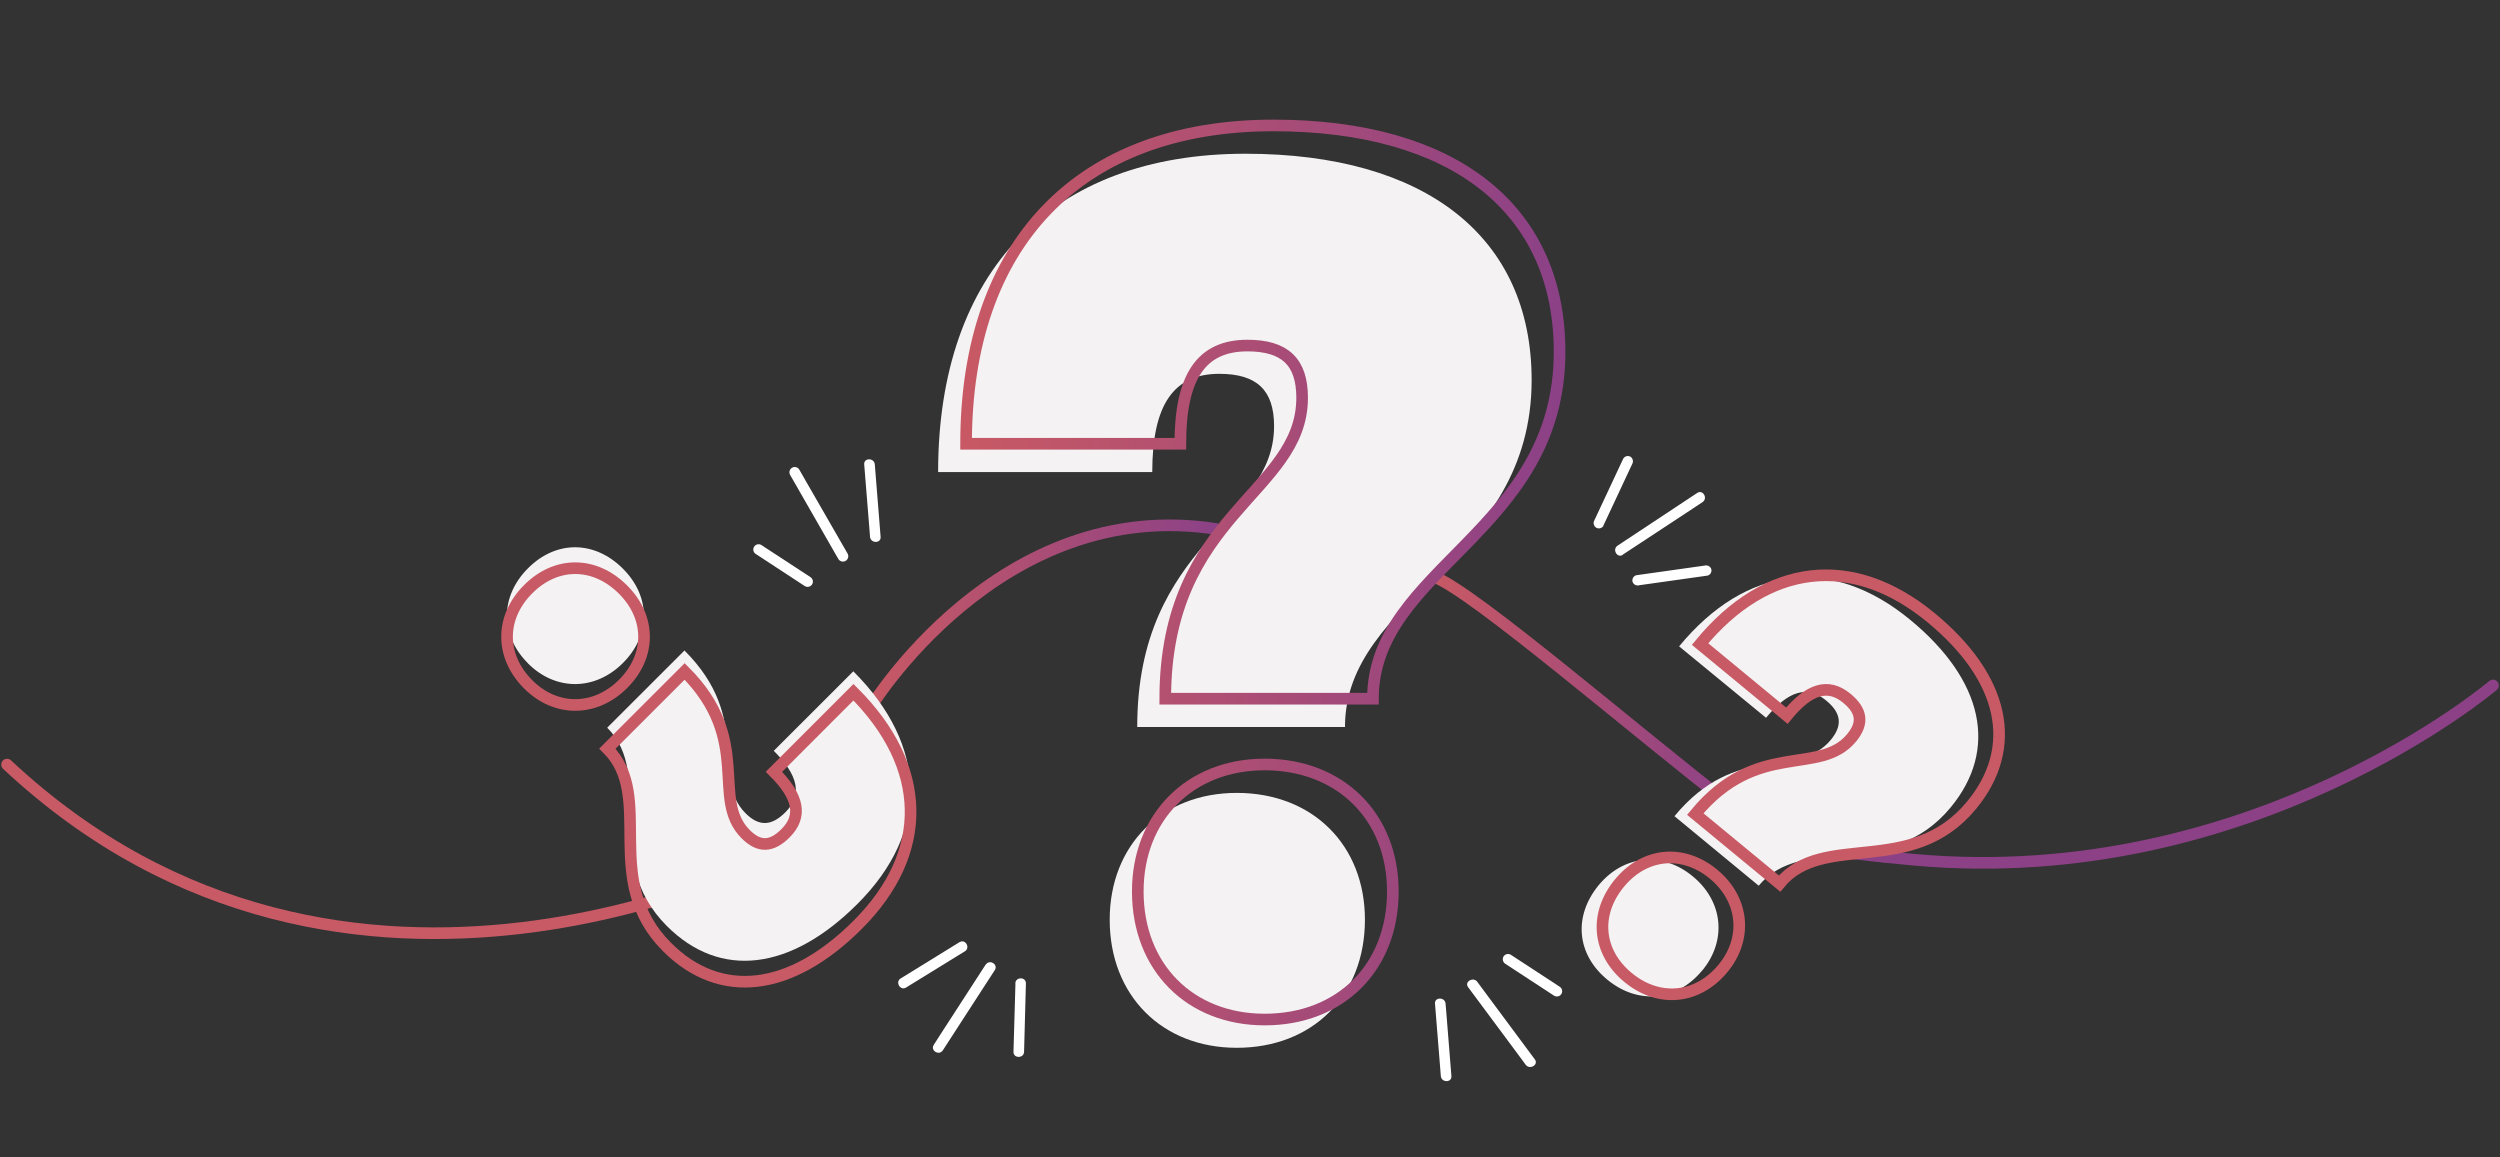 <?xml version="1.0" encoding="utf-8"?>
<svg xmlns="http://www.w3.org/2000/svg" fill="none" height="199" viewBox="0 0 430 199" width="430">
<rect x="0" y="0" width="430" height="199" fill="#333333" stroke="none"/>
<path d="M1.214 131.512C59.842 186.398 134.474 146.523 134.474 146.523" stroke="#C85A65" stroke-linecap="round" stroke-linejoin="round" stroke-width="2"/>
<path d="M246.667 99.227C253.241 101.581 281.879 126.306 297.845 138.58" stroke="url(#paint0_linear_516_28459)" stroke-miterlimit="10" stroke-width="2"/>
<path d="M149.481 122.041C149.481 122.041 171.799 84.95 209.439 91.024" stroke="url(#paint1_linear_516_28459)" stroke-miterlimit="10" stroke-width="2"/>
<path d="M297.846 138.58C308.774 145.801 314.049 146.468 329.166 147.87C387.303 153.167 428.792 117.903 428.792 117.903" stroke="#8C4187" stroke-linecap="round" stroke-linejoin="round" stroke-width="2"/>
<path d="M214.217 26.442C245.252 26.442 263.441 40.773 263.441 65.371C263.441 96.381 231.337 102.582 231.337 125.044H195.603C195.603 93.172 219.141 89.75 219.141 73.283C219.141 67.082 216.148 64.297 209.724 64.297C201.832 64.297 198.189 69.648 198.189 81.195H161.356C161.356 46.762 180.832 26.442 214.217 26.442ZM234.768 158.19C234.768 171.241 225.776 180.221 212.724 180.221C199.883 180.221 190.868 171.241 190.868 158.19C190.868 145.358 199.859 136.378 212.724 136.378C225.776 136.378 234.768 145.358 234.768 158.19Z" fill="#F4F2F2"/>
<path d="M219.025 21.576C250.054 21.576 268.249 35.907 268.249 60.505C268.249 91.515 236.145 97.722 236.145 120.178H200.423C200.423 88.305 223.967 84.883 223.967 68.416C223.967 62.215 220.968 59.437 214.551 59.437C206.628 59.437 203.016 64.782 203.016 76.328H166.165C166.165 41.896 185.64 21.576 219.025 21.576ZM239.57 153.33C239.57 166.375 230.578 175.361 217.526 175.361C204.685 175.361 195.7 166.375 195.7 153.33C195.7 140.498 204.685 131.488 217.526 131.488C230.578 131.512 239.57 140.498 239.57 153.33Z" stroke="url(#paint2_linear_516_28459)" stroke-miterlimit="10" stroke-width="2"/>
<path d="M147.49 155.466C135.955 166.994 123.856 168.432 114.707 159.283C103.172 147.754 112.794 133.514 104.44 125.165L117.73 111.884C129.587 123.733 122.107 133.726 128.233 139.879C130.54 142.184 132.689 142.106 135.075 139.721C138.019 136.778 137.388 133.435 133.09 129.139L146.774 115.463C159.59 128.278 159.905 143.07 147.49 155.466ZM90.829 114.11C85.972 109.256 85.972 102.582 90.829 97.728C95.686 92.874 102.291 92.959 107.142 97.813C111.993 102.667 111.92 109.262 107.142 114.038C102.364 118.813 95.607 118.892 90.829 114.123V114.11Z" fill="#F4F2F2"/>
<path d="M147.515 159.07C135.98 170.598 123.88 172.036 114.731 162.893C103.196 151.364 112.825 137.124 104.471 128.769L117.76 115.488C129.617 127.337 122.138 137.361 128.263 143.483C130.57 145.789 132.719 145.71 135.105 143.325C138.05 140.382 137.412 137.039 133.12 132.75L146.798 119.061C159.614 131.87 159.93 146.668 147.515 159.07ZM90.854 117.714C85.997 112.86 85.997 106.186 90.854 101.332C95.71 96.478 102.316 96.557 107.166 101.411C112.017 106.265 111.944 112.867 107.166 117.636C102.389 122.405 95.632 122.49 90.854 117.714V117.714Z" stroke="#C85A65" stroke-miterlimit="10" stroke-width="2"/>
<path d="M328.583 106.629C341.169 117.011 343.761 128.909 335.504 138.884C325.117 151.462 310.006 143.234 302.496 152.341L288.005 140.382C298.678 127.459 309.375 133.951 314.887 127.271C316.97 124.753 316.709 122.623 314.08 120.475C310.868 117.83 307.602 118.776 303.759 123.46L288.806 111.174C300.341 97.182 315.045 95.459 328.583 106.629ZM292.764 166.933C288.393 172.224 281.739 172.861 276.445 168.493C271.151 164.124 270.599 157.571 274.97 152.25C279.268 147.05 285.898 146.413 291.131 150.709C296.364 155.005 297.081 161.728 292.783 166.933H292.764Z" fill="#F4F2F2"/>
<path d="M332.165 106.259C344.75 116.647 347.343 128.545 339.092 138.52C328.698 151.098 313.594 142.87 306.084 151.977L291.586 140.018C302.265 127.095 312.956 133.581 318.475 126.907C320.551 124.389 320.266 122.259 317.661 120.111C314.45 117.46 311.184 118.412 307.341 123.096L292.412 110.779C303.916 96.818 318.621 95.089 332.165 106.259ZM296.346 166.57C291.975 171.86 285.321 172.497 280.027 168.129C274.733 163.76 274.18 157.177 278.552 151.886C282.923 146.595 289.51 146.049 294.713 150.345C299.916 154.641 300.656 161.364 296.346 166.57Z" stroke="#C85A65" stroke-miterlimit="10" stroke-width="2"/>
<path d="M145.784 95.216L138.499 82.56L137.479 80.776C137.357 80.567 137.156 80.416 136.923 80.355C136.689 80.294 136.44 80.329 136.231 80.451C136.023 80.573 135.872 80.774 135.811 81.007C135.75 81.241 135.784 81.49 135.907 81.698L143.162 94.349L144.188 96.133C144.248 96.237 144.328 96.329 144.424 96.403C144.519 96.477 144.629 96.531 144.746 96.563C144.862 96.594 144.984 96.602 145.104 96.587C145.224 96.571 145.339 96.532 145.444 96.472C145.549 96.412 145.641 96.332 145.715 96.236C145.789 96.141 145.843 96.031 145.875 95.915C145.906 95.798 145.914 95.676 145.899 95.557C145.883 95.437 145.844 95.321 145.784 95.216Z" fill="white"/>
<path d="M151.466 92.365L150.592 81.443L150.465 79.878C150.374 78.719 148.552 78.707 148.643 79.878L149.524 90.769L149.645 92.334C149.742 93.493 151.564 93.505 151.466 92.334V92.365Z" fill="white"/>
<path d="M139.367 99.245L132.027 94.446L130.965 93.748C130.861 93.683 130.746 93.639 130.625 93.619C130.504 93.599 130.381 93.604 130.262 93.633C130.143 93.662 130.031 93.715 129.933 93.788C129.835 93.861 129.753 93.953 129.691 94.059C129.63 94.164 129.59 94.281 129.575 94.403C129.559 94.524 129.568 94.647 129.602 94.765C129.635 94.883 129.692 94.992 129.768 95.088C129.845 95.183 129.94 95.262 130.048 95.32L137.388 100.125L138.444 100.817C138.653 100.939 138.902 100.973 139.136 100.913C139.369 100.852 139.57 100.7 139.692 100.492C139.814 100.284 139.849 100.035 139.788 99.801C139.727 99.567 139.576 99.367 139.367 99.245Z" fill="white"/>
<path d="M275.765 90.435L280.75 79.787C280.863 79.577 280.893 79.331 280.832 79.1C280.771 78.869 280.624 78.67 280.422 78.543C280.216 78.433 279.975 78.405 279.749 78.466C279.524 78.527 279.33 78.672 279.207 78.871L274.223 89.513C274.106 89.723 274.075 89.971 274.136 90.204C274.197 90.436 274.346 90.637 274.551 90.763C274.76 90.882 275.008 90.915 275.24 90.854C275.473 90.793 275.673 90.642 275.796 90.435H275.765Z" fill="white"/>
<path d="M279.117 95.398L291.107 87.511L292.837 86.364C293.809 85.715 292.898 84.137 291.92 84.786L279.954 92.704L278.224 93.851C277.247 94.494 278.157 96.072 279.141 95.423L279.117 95.398Z" fill="white"/>
<path d="M281.921 100.665L292.242 99.209L293.705 99.002C293.937 98.937 294.134 98.784 294.253 98.575C294.372 98.366 294.404 98.118 294.343 97.886C294.267 97.661 294.11 97.474 293.901 97.361C293.692 97.249 293.449 97.219 293.22 97.279L282.899 98.735L281.436 98.942C281.204 99.008 281.007 99.163 280.888 99.373C280.769 99.583 280.737 99.831 280.798 100.064C280.874 100.289 281.032 100.476 281.24 100.589C281.449 100.702 281.692 100.731 281.921 100.671V100.665Z" fill="white"/>
<path d="M252.513 169.791L261.207 181.495L262.421 183.14C263.113 184.068 264.692 183.14 263.994 182.217L255.306 170.513L254.092 168.869C253.4 167.941 251.815 168.869 252.519 169.791H252.513Z" fill="white"/>
<path d="M246.819 172.631L247.699 183.516L247.82 185.081C247.918 186.246 249.739 186.252 249.642 185.081L248.768 174.196L248.64 172.631C248.549 171.466 246.728 171.46 246.819 172.631Z" fill="white"/>
<path d="M258.924 165.781L266.264 170.58L267.32 171.272C267.424 171.332 267.538 171.372 267.656 171.388C267.775 171.405 267.895 171.398 268.011 171.368C268.127 171.338 268.236 171.285 268.331 171.213C268.427 171.141 268.507 171.05 268.568 170.947C268.628 170.844 268.668 170.73 268.685 170.611C268.701 170.493 268.694 170.372 268.664 170.257C268.634 170.141 268.581 170.032 268.509 169.937C268.437 169.841 268.346 169.761 268.243 169.7L260.903 164.901L259.841 164.209C259.633 164.089 259.385 164.055 259.153 164.116C258.92 164.176 258.72 164.325 258.596 164.531C258.479 164.741 258.448 164.989 258.509 165.222C258.57 165.454 258.719 165.655 258.924 165.781Z" fill="white"/>
<path d="M174.658 169.154L174.318 180.907C174.288 182.078 176.109 182.078 176.14 180.907L176.455 169.154C176.486 167.983 174.664 167.983 174.634 169.154H174.658Z" fill="white"/>
<path d="M169.546 165.89L161.715 177.982L160.597 179.736C159.99 180.719 161.538 181.635 162.17 180.652L170.002 168.56L171.119 166.836C171.726 165.854 170.178 164.937 169.546 165.92V165.89Z" fill="white"/>
<path d="M165.041 162.049L156.184 167.51L154.921 168.287C153.925 168.893 154.842 170.471 155.844 169.858L164.701 164.397L165.958 163.627C166.954 163.02 166.043 161.436 165.041 162.055V162.049Z" fill="white"/>
<defs>
<linearGradient gradientUnits="userSpaceOnUse" id="paint0_linear_516_28459" x1="246.667" x2="297.845" y1="99.227" y2="99.227">
<stop stop-color="#C85964"/>
<stop offset="0.996" stop-color="#8C4187"/>
</linearGradient>
<linearGradient gradientUnits="userSpaceOnUse" id="paint1_linear_516_28459" x1="149.481" x2="209.439" y1="90.352" y2="90.352">
<stop stop-color="#C85964"/>
<stop offset="0.996" stop-color="#8C4187"/>
</linearGradient>
<linearGradient gradientUnits="userSpaceOnUse" id="paint2_linear_516_28459" x1="166.165" x2="268.249" y1="21.576" y2="21.576">
<stop stop-color="#C85964"/>
<stop offset="0.996" stop-color="#8C4187"/>
</linearGradient>
</defs>
</svg>